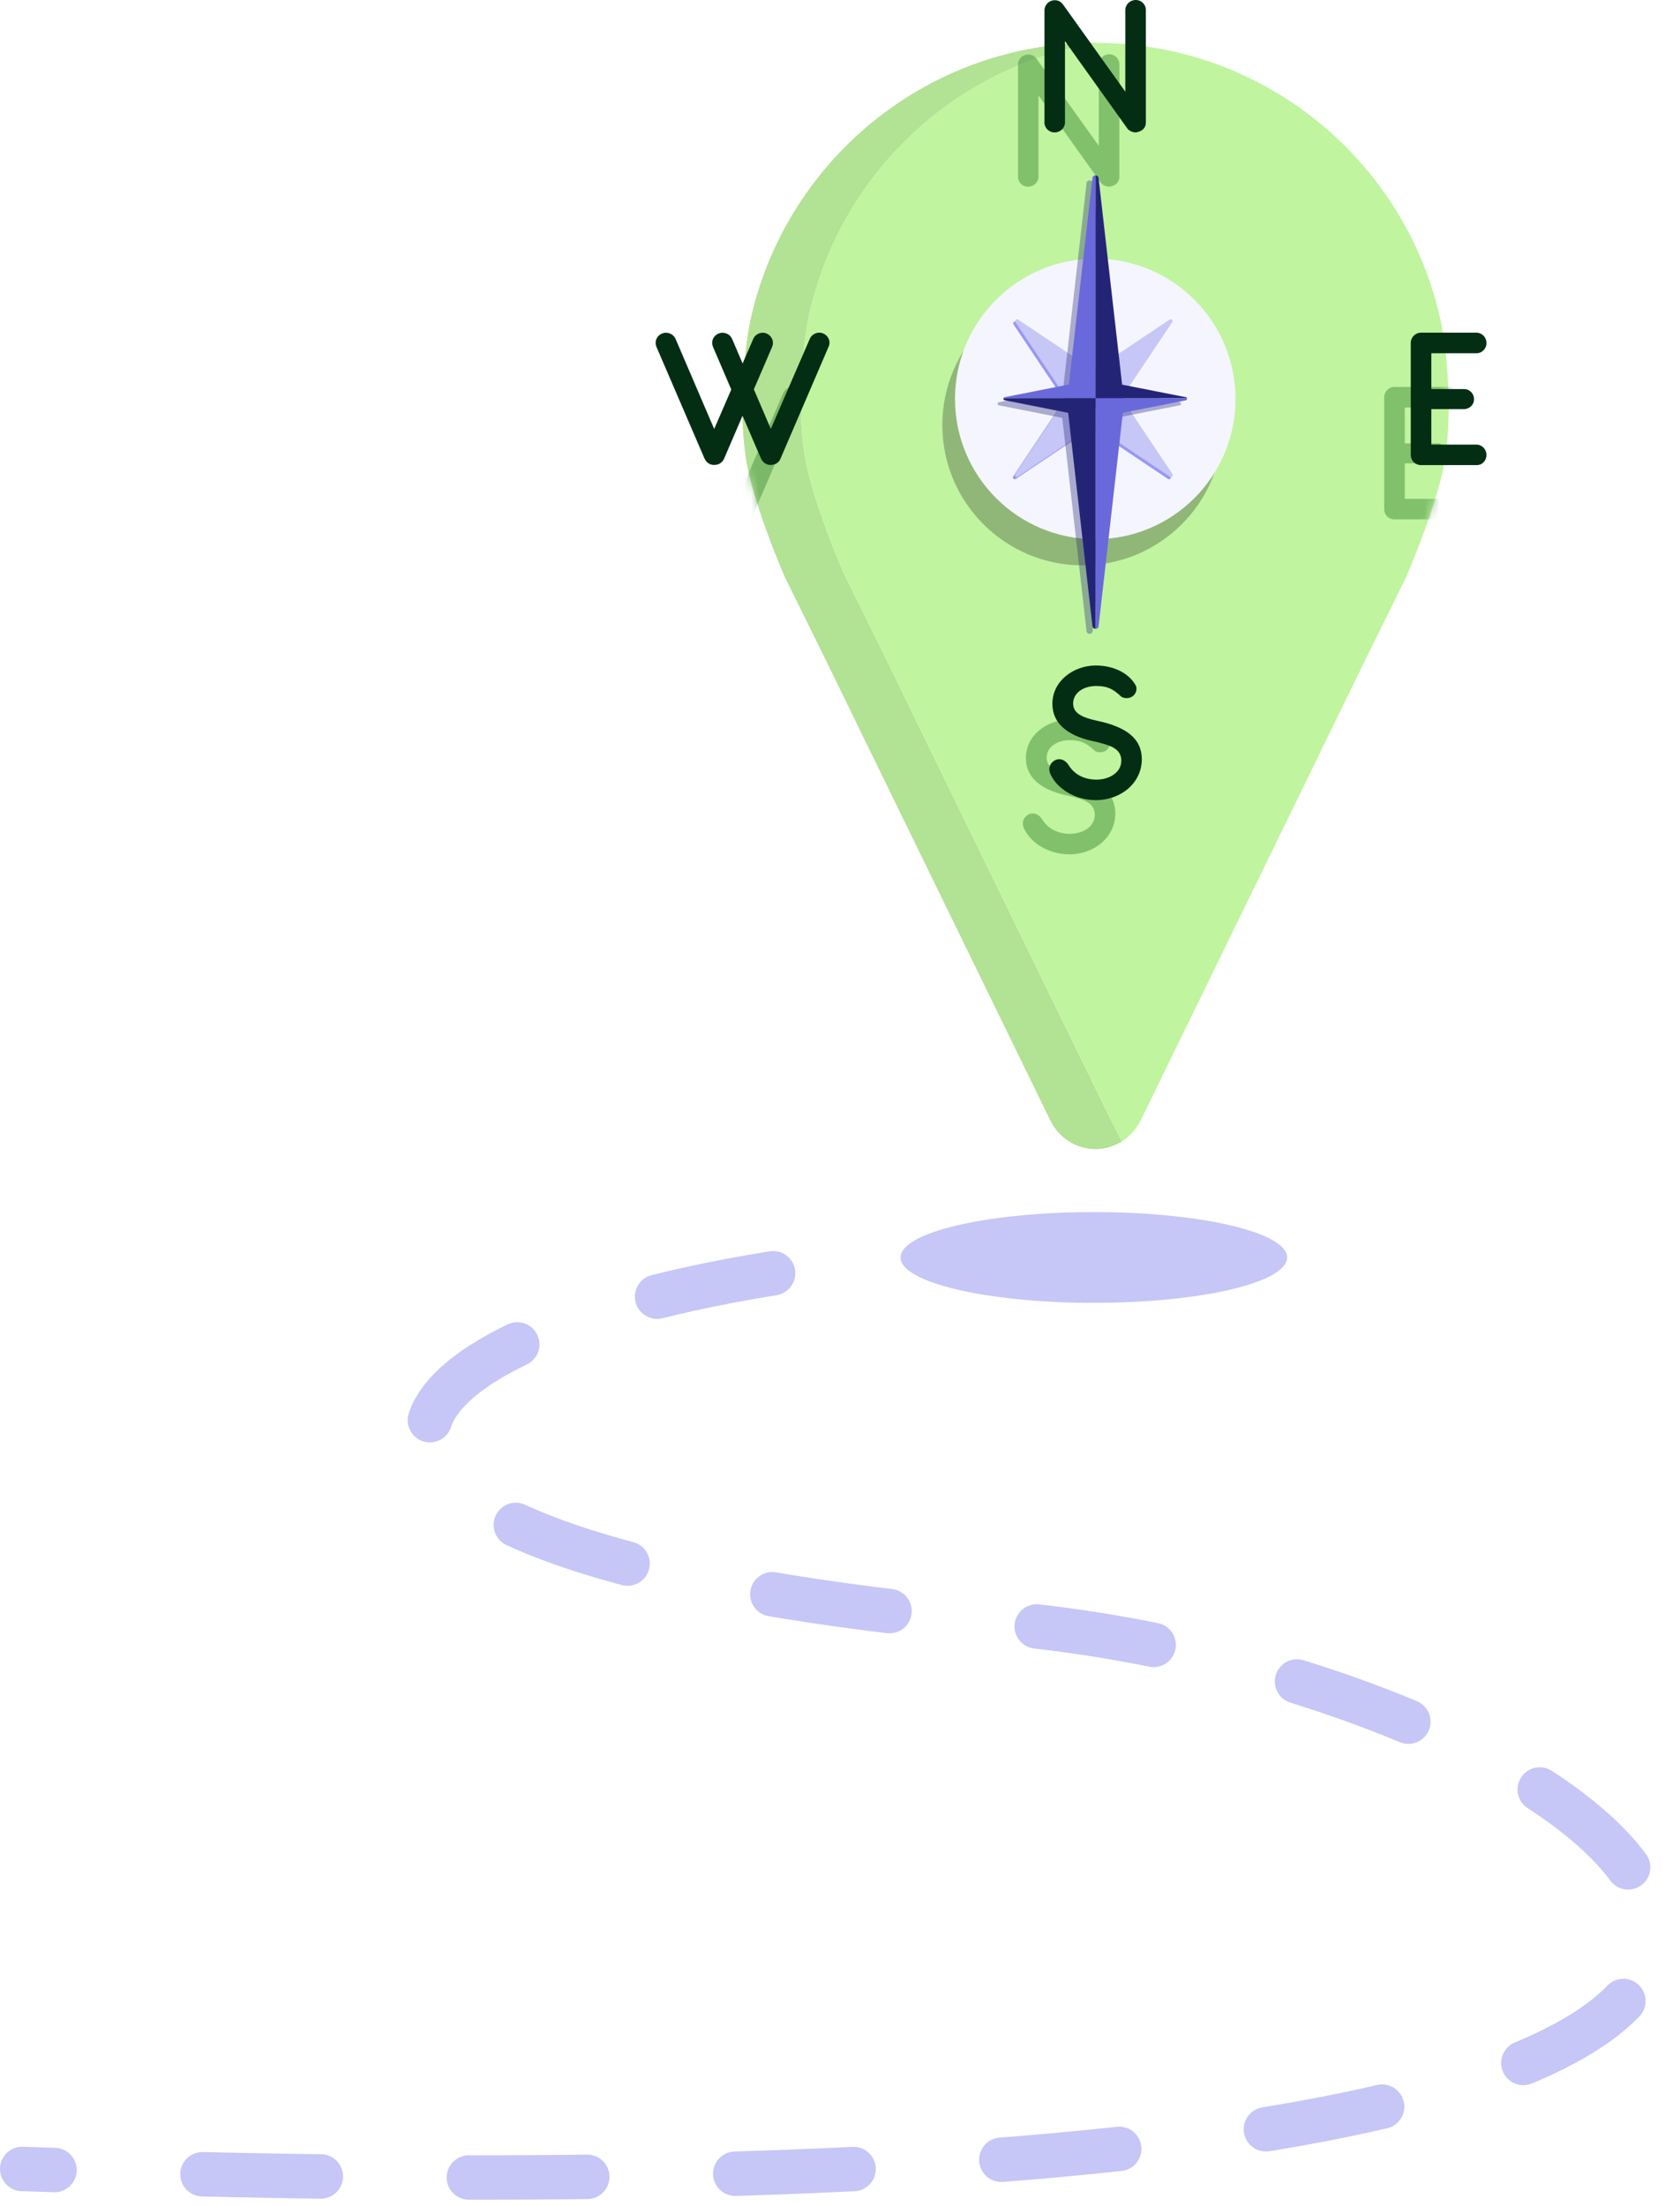 <svg width="227" height="298" viewBox="0 0 227 298" fill="none" xmlns="http://www.w3.org/2000/svg"><g clip-path="url(#clip0_1_247)"><path d="M101.36 43.5C105.91 22.2 124.67 6.16 147.24 5.8C147.5 5.8 147.77 5.8 148.03 5.8C148.08 5.8 148.13 5.8 148.18 5.8C128.78 8.95 113.3 23.8 109.23 42.87C108.19 48.15 107.58 57.36 109.13 63.64C110.74 70.16 114.01 77.49 114.01 77.5C115.43 80.37 119.5 88.61 119.5 88.62L123.93 97.71L149.8 150.73L151.56 154.19C150.53 154.83 149.32 155.21 148.02 155.21C145.34 155.21 143.03 153.63 141.96 151.36H141.94L116.07 98.34L111.64 89.25C111.64 89.24 107.56 81 106.15 78.13C106.15 78.13 102.88 70.8 101.27 64.27C99.72 57.99 100.32 48.79 101.37 43.5H101.36Z" fill="#90B777"/><path d="M123.95 97.7L119.52 88.61C119.52 88.6 115.44 80.36 114.03 77.49C114.03 77.49 110.76 70.16 109.15 63.63C107.6 57.35 108.2 48.15 109.25 42.86C113.3 23.8 128.78 8.95 148.18 5.8C148.39 5.8 148.6 5.8 148.82 5.8C171.39 6.16 190.15 22.19 194.7 43.49C195.74 48.77 196.35 57.98 194.8 64.26C193.19 70.78 189.92 78.11 189.92 78.12C188.5 80.99 184.43 89.23 184.43 89.24L180 98.33L154.13 151.35H154.11C153.56 152.52 152.68 153.5 151.59 154.18L149.83 150.72L123.96 97.7H123.95Z" fill="#C0F49F"/><path opacity="0.71" d="M101.36 43.5C105.91 22.2 124.67 6.16 147.24 5.8C147.5 5.8 147.77 5.8 148.03 5.8C148.08 5.8 148.13 5.8 148.18 5.8C128.78 8.95 113.3 23.8 109.23 42.87C108.19 48.15 107.58 57.36 109.13 63.64C110.74 70.16 114.01 77.49 114.01 77.5C115.43 80.37 119.5 88.61 119.5 88.62L123.93 97.71L149.8 150.73L151.56 154.19C150.53 154.83 149.32 155.21 148.02 155.21C145.34 155.21 143.03 153.63 141.96 151.36H141.94L116.07 98.34L111.64 89.25C111.64 89.24 107.56 81 106.15 78.13C106.15 78.13 102.88 70.8 101.27 64.27C99.72 57.99 100.32 48.79 101.37 43.5H101.36Z" fill="#C0F49F"/><mask id="mask0_1_247" style="mask-type:luminance" maskUnits="userSpaceOnUse" x="100" y="5" width="96" height="151"><path d="M194.7 43.5C190.15 22.2 171.39 6.17 148.82 5.81C148.56 5.81 148.29 5.81 148.03 5.81C147.98 5.81 147.93 5.81 147.88 5.81C147.67 5.81 147.46 5.81 147.24 5.81C124.67 6.17 105.91 22.2 101.36 43.5C100.32 48.78 99.71 57.99 101.26 64.27C102.87 70.79 106.14 78.12 106.14 78.13C107.56 81 111.63 89.24 111.63 89.25L116.06 98.34L141.93 151.36H141.95C142.5 152.53 143.38 153.51 144.47 154.19C145.5 154.83 146.71 155.21 148.01 155.21C150.69 155.21 153 153.63 154.07 151.36H154.09L179.96 98.34L184.39 89.25C184.39 89.24 188.47 81 189.88 78.13C189.88 78.13 193.15 70.8 194.76 64.27C196.31 57.99 195.71 48.79 194.66 43.5H194.7Z" fill="white"/></mask><g mask="url(#mask0_1_247)"><g opacity="0.5"><path d="M137.55 23.85V8.74C137.55 7.97 138.17 7.36 138.93 7.36C139.52 7.36 139.82 7.61 140.17 8.1L148.47 19.71V8.7C148.47 7.93 149.11 7.33 149.88 7.33C150.65 7.33 151.25 7.93 151.25 8.7V23.85C151.25 24.69 150.66 25.12 149.87 25.22C149.35 25.22 148.86 24.88 148.75 24.69L140.32 12.89V23.85C140.32 24.62 139.69 25.22 138.92 25.22C138.15 25.22 137.54 24.62 137.54 23.85H137.55Z" fill="#438E39"/><path d="M91.61 69.28L85.11 54.19C85.04 54.01 85 53.83 85 53.65C85 52.88 85.64 52.28 86.4 52.28C86.95 52.28 87.46 52.59 87.7 53.13L92.91 65.28L95.22 59.95L92.75 54.19C92.68 54.01 92.64 53.83 92.64 53.65C92.64 52.88 93.28 52.28 94.04 52.28C94.59 52.28 95.1 52.59 95.34 53.13L96.75 56.43L98.18 53.13C98.4 52.6 98.92 52.28 99.47 52.28C100.22 52.28 100.85 52.9 100.85 53.65C100.85 53.83 100.81 54.01 100.74 54.19L98.27 59.93L100.56 65.27L105.82 53.12C106.04 52.59 106.56 52.27 107.11 52.27C107.85 52.27 108.49 52.87 108.49 53.63C108.49 53.81 108.45 54.01 108.36 54.19L101.87 69.29C101.65 69.85 101.12 70.14 100.53 70.14C100 70.14 99.5 69.85 99.24 69.29L96.74 63.49L94.25 69.29C94.01 69.85 93.5 70.14 92.89 70.14C92.36 70.14 91.86 69.85 91.62 69.29L91.61 69.28Z" fill="#438E39"/><path d="M187.03 68.78V53.67C187.03 52.89 187.65 52.27 188.43 52.27H195.89C196.66 52.27 197.26 52.89 197.26 53.67C197.26 54.45 196.66 55.05 195.89 55.05H189.81V59.89H194.25C194.99 59.89 195.58 60.51 195.58 61.26C195.58 62.01 194.97 62.6 194.2 62.6H189.81V67.39H195.89C196.66 67.39 197.26 68.02 197.26 68.79C197.26 69.56 196.69 70.16 195.95 70.16H188.32C187.58 70.1 187.03 69.53 187.03 68.78Z" fill="#438E39"/><path d="M138.38 111.96C138.25 111.69 138.2 111.43 138.2 111.21C138.2 110.51 138.84 109.88 139.54 109.88C139.97 109.88 140.46 110.12 140.83 110.71C141.6 111.94 142.91 112.64 144.58 112.64C146.25 112.64 147.93 111.72 147.93 110.07C147.93 108.34 146.18 107.97 144.6 107.55C141.22 106.91 138.62 105.41 138.62 102.38C138.62 99.35 141.44 97.22 144.49 97.22C146.68 97.22 148.82 98.11 149.83 99.83C149.94 100 149.98 100.18 149.98 100.36C149.98 101.09 149.38 101.63 148.67 101.63C148.4 101.63 148.08 101.59 147.85 101.36C146.82 100.4 146.06 99.99 144.54 99.99C142.86 99.99 141.44 100.88 141.42 102.34C141.42 104 143.29 104.39 145.47 104.87C148.1 105.57 150.7 106.78 150.7 109.9C150.7 113.02 147.95 115.41 144.47 115.41C141.69 115.41 139.26 113.86 138.39 111.96H138.38Z" fill="#438E39"/></g></g><path d="M146.28 76.37C156.746 76.37 165.23 67.886 165.23 57.42C165.23 46.954 156.746 38.47 146.28 38.47C135.814 38.47 127.33 46.954 127.33 57.42C127.33 67.886 135.814 76.37 146.28 76.37Z" fill="#90B777"/><path d="M147.99 72.84C158.456 72.84 166.94 64.356 166.94 53.89C166.94 43.424 158.456 34.94 147.99 34.94C137.524 34.94 129.04 43.424 129.04 53.89C129.04 64.356 137.524 72.84 147.99 72.84Z" fill="#F5F5FF"/><path d="M157.77 43.47L147.53 50.33L137.29 43.47C137.06 43.32 136.79 43.59 136.94 43.82L143.79 54.05L136.9 64.35C136.75 64.58 137.02 64.86 137.25 64.7L147.53 57.81L157.81 64.7C158.04 64.85 158.32 64.58 158.16 64.35L151.27 54.05L158.12 43.82C158.27 43.59 158 43.32 157.77 43.47Z" fill="#9898F4"/><path d="M141.13 16.52V1.41C141.13 0.64 141.75 0.03 142.51 0.03C143.1 0.03 143.4 0.28 143.75 0.77L152.05 12.38V1.37C152.05 0.6 152.69 0 153.46 0C154.23 0 154.83 0.6 154.83 1.37V16.52C154.83 17.36 154.24 17.79 153.45 17.89C152.93 17.89 152.44 17.55 152.33 17.36L143.9 5.56V16.52C143.9 17.29 143.27 17.89 142.5 17.89C141.73 17.89 141.12 17.29 141.12 16.52H141.13Z" fill="#032E14"/><path d="M95.2 61.96L88.7 46.86C88.63 46.68 88.59 46.5 88.59 46.32C88.59 45.55 89.23 44.95 89.99 44.95C90.54 44.95 91.05 45.26 91.29 45.8L96.5 57.95L98.81 52.62L96.34 46.86C96.27 46.68 96.23 46.5 96.23 46.32C96.23 45.55 96.87 44.95 97.63 44.95C98.18 44.95 98.69 45.26 98.93 45.8L100.34 49.1L101.77 45.8C101.99 45.27 102.51 44.95 103.06 44.95C103.81 44.95 104.44 45.57 104.44 46.32C104.44 46.5 104.4 46.68 104.33 46.86L101.86 52.6L104.15 57.94L109.41 45.79C109.63 45.26 110.15 44.94 110.7 44.94C111.44 44.94 112.08 45.54 112.08 46.3C112.08 46.48 112.04 46.68 111.95 46.86L105.46 61.96C105.24 62.52 104.71 62.81 104.12 62.81C103.59 62.81 103.09 62.52 102.83 61.96L100.33 56.16L97.84 61.96C97.6 62.52 97.09 62.81 96.48 62.81C95.95 62.81 95.45 62.52 95.21 61.96H95.2Z" fill="#032E14"/><path d="M190.62 61.45V46.34C190.62 45.56 191.24 44.94 192.02 44.94H199.48C200.25 44.94 200.85 45.56 200.85 46.34C200.85 47.12 200.25 47.72 199.48 47.72H193.4V52.56H197.84C198.58 52.56 199.17 53.18 199.17 53.93C199.17 54.68 198.56 55.27 197.79 55.27H193.4V60.06H199.48C200.25 60.06 200.85 60.69 200.85 61.46C200.85 62.23 200.28 62.83 199.54 62.83H191.91C191.17 62.77 190.62 62.2 190.62 61.45Z" fill="#032E14"/><path d="M141.96 104.64C141.83 104.37 141.78 104.11 141.78 103.89C141.78 103.19 142.42 102.56 143.12 102.56C143.55 102.56 144.04 102.8 144.41 103.39C145.18 104.62 146.49 105.32 148.16 105.32C149.83 105.32 151.51 104.4 151.51 102.75C151.51 101.02 149.76 100.65 148.18 100.23C144.8 99.59 142.2 98.09 142.2 95.06C142.2 92.03 145.02 89.9 148.07 89.9C150.26 89.9 152.4 90.79 153.41 92.51C153.52 92.68 153.56 92.86 153.56 93.04C153.56 93.77 152.96 94.31 152.25 94.31C151.98 94.31 151.66 94.27 151.43 94.04C150.4 93.08 149.64 92.67 148.12 92.67C146.44 92.67 145.02 93.56 145 95.02C145 96.68 146.87 97.07 149.05 97.55C151.68 98.25 154.28 99.46 154.28 102.58C154.28 105.7 151.53 108.09 148.05 108.09C145.27 108.09 142.84 106.54 141.97 104.64H141.96Z" fill="#032E14"/><path d="M158.04 43.17L147.8 50.03L137.56 43.17C137.33 43.02 137.06 43.29 137.21 43.52L144.06 53.75L137.17 64.05C137.02 64.28 137.29 64.56 137.52 64.4L147.8 57.51L158.08 64.4C158.31 64.55 158.59 64.28 158.43 64.05L151.54 53.75L158.39 43.52C158.54 43.29 158.27 43.02 158.04 43.17Z" fill="#C6C6F7"/><path d="M147.8 176C162.226 176 173.92 173.255 173.92 169.87C173.92 166.484 162.226 163.74 147.8 163.74C133.374 163.74 121.68 166.484 121.68 169.87C121.68 173.255 133.374 176 147.8 176Z" fill="#C6C6F7"/><path opacity="0.35" d="M159.58 54.46C159.56 54.4 159.52 54.35 159.44 54.33L150.82 52.63L147.64 24.73C147.61 24.48 147.42 24.36 147.23 24.36C147.04 24.36 146.84 24.48 146.82 24.73L143.64 52.62L134.94 54.34C134.86 54.36 134.82 54.41 134.8 54.47C134.76 54.58 134.8 54.72 134.94 54.75L143.53 56.45L146.81 85.26C146.84 85.51 147.03 85.63 147.22 85.63C147.41 85.63 147.61 85.51 147.63 85.26L150.91 56.43L159.42 54.75C159.57 54.72 159.61 54.58 159.56 54.47L159.58 54.46Z" fill="#242477"/><path d="M147.61 24.05L144.43 51.94L135.73 53.66C135.65 53.68 135.61 53.73 135.59 53.79H144.22L144.11 54.8C144.08 55.05 144.28 55.26 144.52 55.26H148.02V23.68C147.83 23.68 147.63 23.8 147.61 24.05Z" fill="#6969DB"/><path d="M160.38 53.79C160.36 53.73 160.32 53.68 160.24 53.66L151.62 51.96L148.44 24.06C148.41 23.81 148.22 23.69 148.03 23.69V55.27H151.53C151.78 55.27 151.97 55.05 151.94 54.81L151.83 53.8H160.38V53.79Z" fill="#242477"/><path d="M151.94 53.79H148.03V84.96C148.22 84.96 148.42 84.84 148.44 84.59L151.72 55.76L160.23 54.08C160.38 54.05 160.42 53.91 160.37 53.8H151.93L151.94 53.79Z" fill="#6969DB"/><path d="M144.12 53.79H135.6C135.56 53.9 135.6 54.04 135.74 54.07L144.33 55.77L147.61 84.58C147.64 84.83 147.83 84.95 148.02 84.95V53.79H144.11H144.12Z" fill="#242477"/></g><path d="M104.463 172C41.432 182.175 33.163 210.15 135.979 219.3C222.5 227 326.5 304.5 3 293" stroke="#C6C6F7" stroke-width="6" stroke-linecap="round" stroke-dasharray="16 20"/><defs><clipPath id="clip0_1_247"><rect width="115.85" height="176.01" fill="white" transform="translate(85)"/></clipPath></defs></svg>